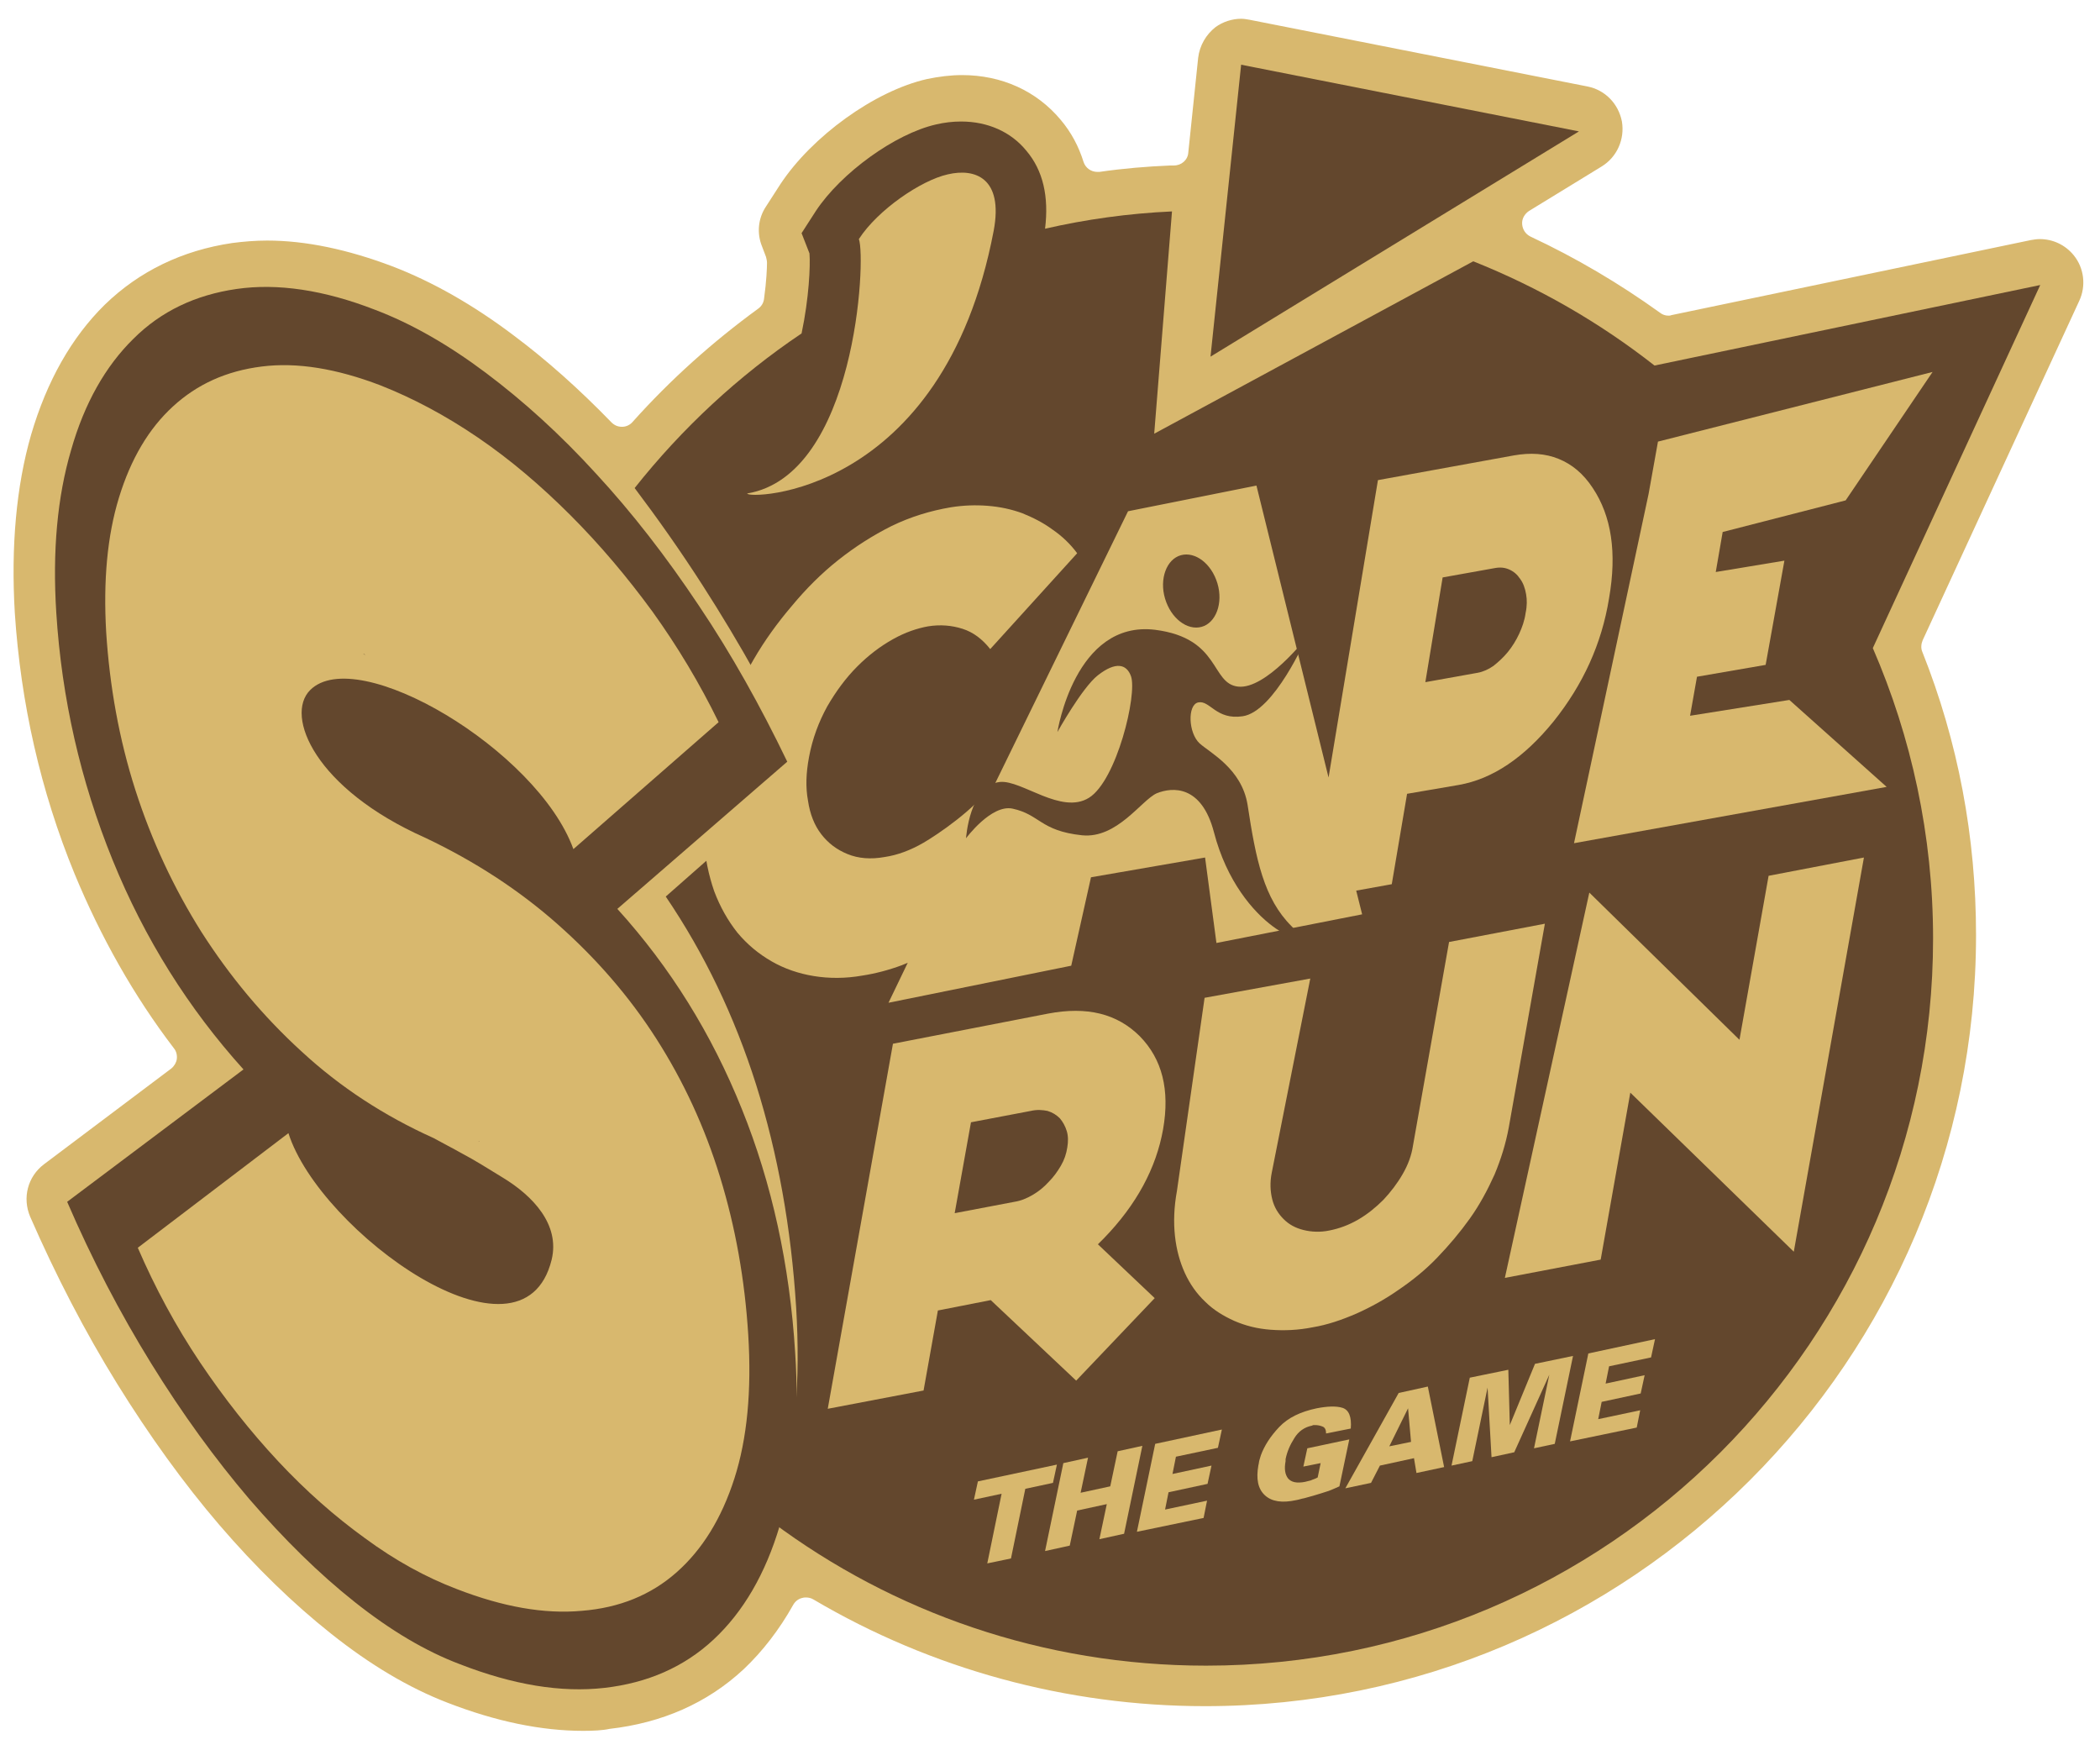 <svg version="1.1" xmlns="http://www.w3.org/2000/svg" xmlns:xlink="http://www.w3.org/1999/xlink" x="0px" y="0px"
 viewBox="0 0 425.2 354.3" style="enable-background:new 0 0 425.2 354.3;" xml:space="preserve">
<style type="text/css">
.st0{fill:#D8B86E;}
.st1{fill:#D8B86E;}
.st2{fill:#63472D;}
</style>
<path class="st0" d="M118.1,350.4c-8.5,0-17.7-1.9-27.5-5.7c-7.8-3-15.7-7.7-23.6-14c-7.7-6.1-15.3-13.5-22.6-22
c-7.2-8.4-14.2-18.1-20.7-28.6c-6.5-10.5-12.4-21.9-17.6-33.8c-1.6-3.8-0.5-8.1,2.8-10.6l25.8-19.4c0.6-0.5,1-1.2,1.1-1.9
c0.1-0.8-0.1-1.6-0.6-2.2c-8.1-10.6-14.8-22.5-20.1-35.3c-6.9-16.8-10.9-34.6-12.1-52.8c-0.8-13.5,0.3-25.7,3.3-36.1
c3.2-10.9,8.2-19.7,14.9-26.3c7-6.8,15.7-11,25.8-12.5c2.3-0.3,4.7-0.5,7.1-0.5c7.8,0,16.3,1.8,25.3,5.2c8.1,3.1,16.4,7.8,24.6,14
c6.7,5,13.3,10.9,19.8,17.6c0.6,0.6,1.3,0.9,2.1,0.9c0,0,0,0,0.1,0c0.8,0,1.6-0.4,2.1-1c7.6-8.5,16.2-16.2,25.4-22.9
c0.7-0.5,1.1-1.2,1.2-2c0.5-3.6,0.6-6.3,0.6-7.3c0-0.4-0.1-0.8-0.2-1.2l-0.8-2.1c-1.1-2.7-0.8-5.7,0.8-8.1l2.9-4.5
c6.4-9.7,19.1-18.9,29.7-21.3c2.4-0.5,4.8-0.8,7.1-0.8c8,0,15.1,3.2,20,9.1c2.1,2.5,3.6,5.3,4.6,8.5c0.4,1.2,1.5,2,2.8,2
c0.1,0,0.3,0,0.4,0c4.8-0.7,9.6-1.1,14.4-1.3c0.1,0,0.3,0,0.4,0c0,0,0.1,0,0.2,0c0,0,0,0,0.1,0c1.5,0,2.8-1.1,2.9-2.6l2-19.2
c0.3-2.5,1.6-4.7,3.5-6.2c1.5-1.1,3.4-1.7,5.2-1.7c0.6,0,1.1,0.1,1.7,0.2l68.4,13.5c3.6,0.7,6.3,3.5,7,7.1c0.6,3.6-1,7.2-4.1,9.1
l-14.7,9c-0.9,0.6-1.5,1.6-1.4,2.7c0.1,1.1,0.7,2,1.7,2.5c9.2,4.3,18,9.5,26.2,15.4c0.5,0.4,1.1,0.6,1.7,0.6c0.2,0,0.4,0,0.6-0.1
l72.8-15.2c0.6-0.1,1.2-0.2,1.8-0.2c2.7,0,5.2,1.2,6.9,3.3c2.1,2.6,2.5,6.2,1.1,9.2l-31.7,68.7c-0.3,0.7-0.4,1.6-0.1,2.3
c7.3,18.3,10.9,37.6,10.9,57.4c0,86.1-70,156.1-156.1,156.1c-28,0-55.4-7.5-79.3-21.6c-0.5-0.3-1-0.4-1.5-0.4c-0.3,0-0.5,0-0.8,0.1
c-0.8,0.2-1.4,0.7-1.8,1.4c-2.8,5-6.2,9.4-10,13c-7.4,6.9-16.6,10.9-27.2,12.1C122.1,350.3,120.1,350.4,118.1,350.4z"/>
<path class="st1" d="M117.4,335.4c-6.6,0-14.1-1.6-22.2-4.7c-6.4-2.5-13-6.4-19.8-11.8c-6.9-5.5-13.8-12.2-20.5-20
c-6.7-7.9-13.3-16.9-19.4-26.8c-5.4-8.7-10.3-18-14.8-27.7l31.9-24c1.3-1,2.2-2.5,2.3-4.1c0.2-1.6-0.4-3.3-1.5-4.5
c-10.6-11.7-19.2-25.4-25.4-40.7c-6.3-15.3-10-31.5-11-48.1c-0.7-11.8,0.2-22.3,2.8-31C22.3,83.5,26.1,76.8,31,72
c4.8-4.7,10.5-7.4,17.6-8.4c1.6-0.2,3.3-0.3,5-0.3c6,0,12.7,1.4,20,4.2c6.8,2.6,13.9,6.7,21.1,12c7.3,5.4,14.5,12.1,21.4,19.7
c7,7.7,13.8,16.4,20.2,26c5.6,8.4,10.8,17.4,15.6,26.9L121.2,179c-1.2,1-1.9,2.5-2,4.1c-0.1,1.6,0.5,3.1,1.5,4.3
c10.2,11.2,18.3,24.2,24.1,38.7c5.8,14.5,9.3,30.5,10.3,47.5c0.8,12.7-0.2,23.8-2.9,32.9c-2.6,8.8-6.6,15.6-11.8,20.5
c-5.1,4.7-11.3,7.4-18.8,8.3C120.4,335.4,118.9,335.4,117.4,335.4C117.4,335.4,117.4,335.4,117.4,335.4z"/>
<polygon class="st2" points="319.7,26.6 245.1,72.2 251.3,13.1 "/>
<path class="st2" d="M413.1,57.7L335,74c-11.1-8.7-23.4-15.8-36.7-21.1l-64.6,34.9l3.6-45c-8.8,0.4-17.4,1.6-25.7,3.5c0.8-6.5-0.4-11.8-3.8-15.8
c-3.1-3.8-7.8-5.9-13.2-5.9c-1.7,0-3.4,0.2-5.1,0.6c-8.3,1.9-19.2,9.8-24.3,17.5l-2.9,4.5l1.6,4.1c0.2,2.5-0.1,9.1-1.6,16.2
c-12.8,8.6-24.2,19.2-33.8,31.3c4.6,6.1,9.2,12.6,13.7,19.6c7.6,11.8,14.7,24.5,21.1,38l-28.5,25.1c7.8,11.5,13.9,24.2,18.3,38.1
c4.4,14,7.1,29,8.1,45.1c0.9,14.8-0.2,27.6-3.3,38.4c-0.5,1.7-1.1,3.4-1.6,5c24.5,18.3,54.9,29.1,87.9,29.1
c81.3,0,147.2-65.9,147.2-147.2c0-20.9-4.4-40.8-12.2-58.8L413.1,57.7z"/>
<path class="st1" d="M151.3,99.9c22-3.7,24.1-47.6,22.6-51.5c3.8-5.9,12.6-11.9,18-13.1c5.5-1.3,11.3,0.7,9.3,11.4
C190.9,100.8,151,101.1,151.3,99.9z"/>
<path class="st0" d="M222.3,251.9l11.5,10.9l-15.9,16.7l-17.3-16.3l-10.7,2.1l-2.9,16.2l-19.4,3.7l13.2-73.9l31.4-6.1
c7.9-1.5,14,0,18.6,4.6c4.5,4.6,6.1,10.8,4.7,18.8c-1.4,7.9-5.4,15.3-12,22.1c-0.3,0.3-0.6,0.6-0.8,0.8
C222.6,251.6,222.4,251.8,222.3,251.9z M208.7,224.9l-12.1,2.3l-3.3,18.4l12.1-2.3c1.3-0.2,2.5-0.7,3.7-1.4
c1.2-0.7,2.3-1.6,3.2-2.6c1-1,1.8-2.1,2.5-3.3c0.7-1.2,1.1-2.4,1.3-3.7c0.2-1.2,0.2-2.3-0.1-3.3c-0.3-1-0.8-1.9-1.4-2.6
c-0.7-0.7-1.5-1.2-2.5-1.5C211.1,224.7,210,224.6,208.7,224.9z"/>
<path class="st0" d="M265.3,198.1l-7.8,39.3c-0.4,2-0.3,3.8,0.1,5.4c0.4,1.6,1.2,2.9,2.3,4c1.1,1.1,2.4,1.8,4,2.2
c1.6,0.4,3.4,0.5,5.3,0.1c2-0.4,3.9-1.1,5.8-2.2c1.9-1.1,3.6-2.5,5.1-4c1.5-1.6,2.8-3.3,3.9-5.2c1.1-1.9,1.8-3.8,2.1-5.8l7.3-41.2
l19.4-3.7l-7.3,41.2c-0.6,3.3-1.6,6.5-2.9,9.6c-1.4,3.1-3,6.1-5,8.9c-2,2.8-4.2,5.4-6.6,7.9c-2.4,2.5-5,4.6-7.8,6.5
c-2.7,1.9-5.6,3.5-8.5,4.8c-3,1.3-5.9,2.3-8.9,2.8c-3,0.6-5.8,0.7-8.5,0.5c-2.7-0.2-5.1-0.8-7.4-1.8c-2.2-1-4.2-2.2-5.9-3.9
c-1.7-1.6-3.1-3.6-4.1-5.8c-1-2.2-1.7-4.7-2-7.5c-0.3-2.8-0.2-5.8,0.4-9.1l5.6-39.1L265.3,198.1z"/>
<path class="st0" d="M304.7,258.7l17.1-78l30.4,29.8l5.9-33.2l19.3-3.7l-14.2,79.8l-33.1-32.2l-6,33.8L304.7,258.7z"/>
<path class="st1" d="M322.5,98.8c-1.9-2.9-4.2-4.8-6.9-5.9c-2.7-1.1-5.7-1.3-9.1-0.7l-27.5,5L269,157.4l-14.6-59.1l-26,5.2
L200.8,160l-0.2-1c-2.8,4.6-11,10.1-13.6,11.6c-2.6,1.5-5.2,2.5-7.9,2.9c-2.8,0.5-5.3,0.3-7.5-0.6c-2.2-0.9-3.9-2.2-5.3-4
c-1.4-1.8-2.3-4.1-2.7-6.8c-0.5-2.7-0.4-5.6,0.2-8.8c0.7-3.8,2-7.2,3.7-10.3c1.8-3.1,3.8-5.8,6.1-8.1c2.3-2.3,4.7-4.1,7.2-5.5
c2.5-1.4,4.9-2.2,7.1-2.6c2.5-0.4,4.8-0.2,7,0.5c2.2,0.7,4,2.1,5.6,4.1l17.6-19.4c-1.4-1.9-3.1-3.5-5-4.8c-1.9-1.4-3.9-2.4-6.1-3.3
c-2.2-0.8-4.5-1.3-7-1.5c-2.5-0.2-5-0.1-7.5,0.3c-4.1,0.7-8.1,1.9-12,3.8c-3.8,1.9-7.4,4.2-10.8,6.9c-3.4,2.7-6.5,5.8-9.4,9.3
c-2.9,3.4-5.5,7-7.7,10.8c-2.2,3.8-4.1,7.6-5.7,11.6c-1.5,3.9-2.7,7.8-3.4,11.5c-0.9,4.7-1.2,9.1-1,13c0.2,4,1,7.6,2.1,10.8
c1.2,3.2,2.8,6,4.7,8.4c2,2.4,4.3,4.3,6.9,5.8c2.6,1.5,5.5,2.5,8.6,3c3.1,0.5,6.4,0.5,9.8-0.1c2.6-0.4,5.3-1.1,8-2.1
c0.4-0.2,0.8-0.3,1.2-0.5l-3.9,8.1l37-7.5l4-17.9l23.1-4l2.3,17.3l29.5-5.8l-1.2-4.8l7.2-1.3l3.1-18.3l10.5-1.8
c6.8-1.2,13.2-5.5,19.2-12.9c5.9-7.4,9.7-15.6,11.2-24.9C327.4,111.9,326.3,104.5,322.5,98.8z M308.9,124.1
c-0.2,1.5-0.7,2.9-1.3,4.2s-1.4,2.6-2.3,3.7c-0.9,1.1-1.9,2-2.9,2.8c-1,0.7-2.1,1.2-3.2,1.4l-10.6,1.9l3.5-21.2l10.6-1.9
c1.1-0.2,2-0.1,2.9,0.3c0.9,0.4,1.6,1,2.2,1.9c0.6,0.8,1,1.9,1.2,3.1C309.2,121.4,309.2,122.7,308.9,124.1z"/>
<polygon class="st1" points="342.2,144.9 343.6,137 357.5,134.6 361.3,113.5 347.4,115.8 348.8,107.7 373.7,101.3 391.3,75.3 
335.7,89.4 333.8,100 318.7,170.7 382,159.3 362.3,141.7 "/>
<path class="st2" d="M159.4,154.2c-5.4-11.2-11.3-21.8-17.9-31.6c-6.6-9.9-13.5-18.8-20.8-26.7c-7.2-7.9-14.7-14.7-22.3-20.4
c-7.6-5.7-15.1-10-22.5-12.8c-10.3-4-19.7-5.4-28-4.2c-8.3,1.2-15.3,4.5-20.9,10.1c-5.6,5.5-9.9,13-12.6,22.5
c-2.8,9.5-3.8,20.5-3,33c1.1,17.3,4.9,34,11.4,50c6.5,16,15.4,30.1,26.5,42.4l-35.7,26.8c5,11.6,10.7,22.5,17,32.7
c6.3,10.2,13,19.4,19.9,27.5c7,8.1,14.1,15.1,21.3,20.8c7.3,5.8,14.4,10,21.3,12.6c10.8,4.2,20.5,5.8,29.3,4.8
c8.7-1,16.1-4.2,22.1-9.8c6-5.6,10.5-13.3,13.4-23.1c2.9-9.8,4-21.5,3.1-35c-1.1-17.7-4.7-34.2-10.8-49.3
c-6.1-15.2-14.5-28.7-25.2-40.5L159.4,154.2z M116.1,171.9c-7.3-20.1-43.8-41.7-53.3-32.2c-5.2,5.2,1,20,23.3,29.9
c10.1,4.8,19,10.6,26.8,17.5c7.8,6.9,14.5,14.6,20,23.2c5.5,8.6,9.8,17.9,12.9,28c3.1,10.1,5,20.7,5.7,31.9
c0.7,11.3-0.2,21-2.8,29.1c-2.6,8.1-6.5,14.4-11.7,19c-5.2,4.6-11.6,7.2-19.2,7.8c-7.6,0.7-16-0.8-25.3-4.4
c-6.3-2.4-12.5-5.8-18.6-10.3c-6.1-4.4-12-9.6-17.6-15.6c-5.6-6-10.9-12.7-15.8-20c-4.9-7.3-9.1-15.1-12.6-23.2l30.5-23.2
c6.3,19.9,47.4,49.7,53.3,25.6c1.7-7.1-3.8-12.9-9.9-16.6c-3.1-1.9-5.8-3.6-8.1-4.8c-2.3-1.3-4.3-2.3-5.9-3.2
c-10-4.5-18.9-10.3-26.7-17.5c-7.9-7.2-14.6-15.3-20.3-24.2c-5.6-8.9-10.1-18.5-13.4-28.8c-3.3-10.3-5.2-21-5.9-31.9
c-0.6-10.4,0.2-19.5,2.6-27.3c2.4-7.8,6-13.9,10.9-18.4c4.9-4.5,10.8-7.2,18-8.1c7.1-0.9,15.1,0.4,24,3.8
c6.6,2.6,13.2,6.1,19.8,10.6c6.6,4.5,12.8,9.8,18.7,15.7c5.9,5.9,11.4,12.4,16.6,19.5c5.1,7.1,9.6,14.6,13.4,22.4L116.1,171.9z
 M74,132.6c-0.3-0.1-0.4-0.2-0.4-0.3C73.6,132.3,73.8,132.5,74,132.6z M97.4,231c-0.1,0.1-0.2,0.1-0.3,0.1c-0.1-0.1-0.2,0-0.3,0.1
c0.1-0.1,0.2-0.1,0.3-0.1C97.2,231.1,97.3,231.1,97.4,231z M100.7,267.6c-0.3-0.1-0.5-0.2-0.7-0.4
C100.2,267.4,100.4,267.5,100.7,267.6z"/>
<path class="st2" d="M239.1,112.4c2.9-0.8,6.2,1.7,7.4,5.7c1.2,4-0.3,8-3.2,8.8c-2.9,0.8-6.2-1.7-7.4-5.7C234.7,117.2,236.2,113.2,239.1,112.4z
 M242.9,150.5c2.1,1.9,8.5,5.1,9.7,12.4c1.7,11.2,3.3,19,8.9,24.6c5.6,5.5-10.5,0.9-15.7-19c-2.5-9.6-8.4-9.2-11.6-7.9
c-3.1,1.4-8,9.2-15.1,8.5c-8.5-0.9-8.5-4.2-14.1-5.4c-4.3-0.9-9.4,6-9.4,6s0.7-10.8,6.9-11.4c4.4-0.4,12.4,6.7,18,3.2
c5.6-3.5,9.8-20.9,8.5-24.6c-0.9-2.5-3.1-3-6.7-0.2c-3.2,2.5-8.2,11.5-8.2,11.5s3.5-22.7,19.8-20.7c13.3,1.7,11.2,10.9,16.8,11.5
c5.6,0.6,13.8-9.9,13.8-9.9s-6.5,15-12.9,15.9c-5.4,0.8-6.6-3.3-9-2.8C240.4,142.7,240.6,148.4,242.9,150.5z"/>
<path class="st1" d="M214,296.5l-0.8,3.7l-5.6,1.2l-2.9,14.1l-4.8,1l2.9-14.1l-5.6,1.2l0.8-3.7L214,296.5z"/>
<path class="st1" d="M220.3,295.1l-1.5,7.1l6-1.3l1.5-7.1l5-1.1l-3.7,17.8l-5,1.1l1.5-7.1l-6,1.3l-1.5,7.1l-5,1.1l3.7-17.8
L220.3,295.1z"/>
<path class="st1" d="M247.4,289.4l-0.8,3.7l-8.5,1.8l-0.7,3.5l7.9-1.7l-0.8,3.7l-7.9,1.7l-0.7,3.5l8.5-1.8l-0.7,3.5l-13.5,2.8
l3.7-17.8L247.4,289.4z"/>
<path class="st1" d="M267.8,288.8c-0.5-0.2-1-0.3-1.5-0.3c-0.1,0-0.2,0-0.3,0c-0.1,0-0.2,0-0.3,0.1c-1.6,0.3-2.8,1.2-3.6,2.5
c-0.9,1.4-1.5,2.8-1.8,4.3c0,0.1,0,0.2,0,0.2c0,0.1,0,0.2,0,0.2c-0.3,1.6-0.1,2.7,0.5,3.5c0.7,0.8,1.8,1,3.4,0.7
c0.4-0.1,0.8-0.2,1.2-0.3c0.4-0.2,0.9-0.3,1.4-0.6l0.6-2.9l-3.5,0.7l0.8-3.7l8.5-1.8l-2,9.5c-0.7,0.3-1.5,0.7-2.4,1
c-0.9,0.3-1.9,0.6-2.9,0.9c-0.6,0.2-1.2,0.3-1.8,0.5c-0.6,0.1-1.1,0.3-1.7,0.4c-2.8,0.6-4.9,0.3-6.3-1c-1.4-1.3-1.8-3.3-1.3-6.1
c0.1-0.3,0.1-0.7,0.2-1c0.1-0.3,0.2-0.7,0.3-1c0.7-1.9,1.9-3.8,3.7-5.7c1.8-1.9,4.3-3.1,7.6-3.8c2.1-0.4,3.9-0.5,5.2-0.1
c1.3,0.4,1.9,1.8,1.7,4.2l-5,1C268.5,289.5,268.3,289,267.8,288.8z"/>
<path class="st1" d="M289.1,280.7l3.3,16.3l-5.6,1.2l-0.5-3l-6.9,1.5l-1.8,3.5l-5.2,1.1l10.8-19.3L289.1,280.7z M285.1,285.1
l-3.8,7.7l4.4-0.9L285.1,285.1z"/>
<path class="st1" d="M305.4,277.3l0.3,11.2l5.1-12.4l7.7-1.6l-3.7,17.8l-4.2,0.9l3.1-14.9l-7.1,15.7l-4.6,1l-0.8-14.1l-3.1,14.9
l-4.2,0.9l3.7-17.8L305.4,277.3z"/>
<path class="st1" d="M335.1,271.1l-0.8,3.7l-8.5,1.8l-0.7,3.5l7.9-1.7l-0.8,3.7l-7.9,1.7l-0.7,3.5l8.5-1.8l-0.7,3.5l-13.5,2.8
l3.7-17.8L335.1,271.1z"/>
</svg>